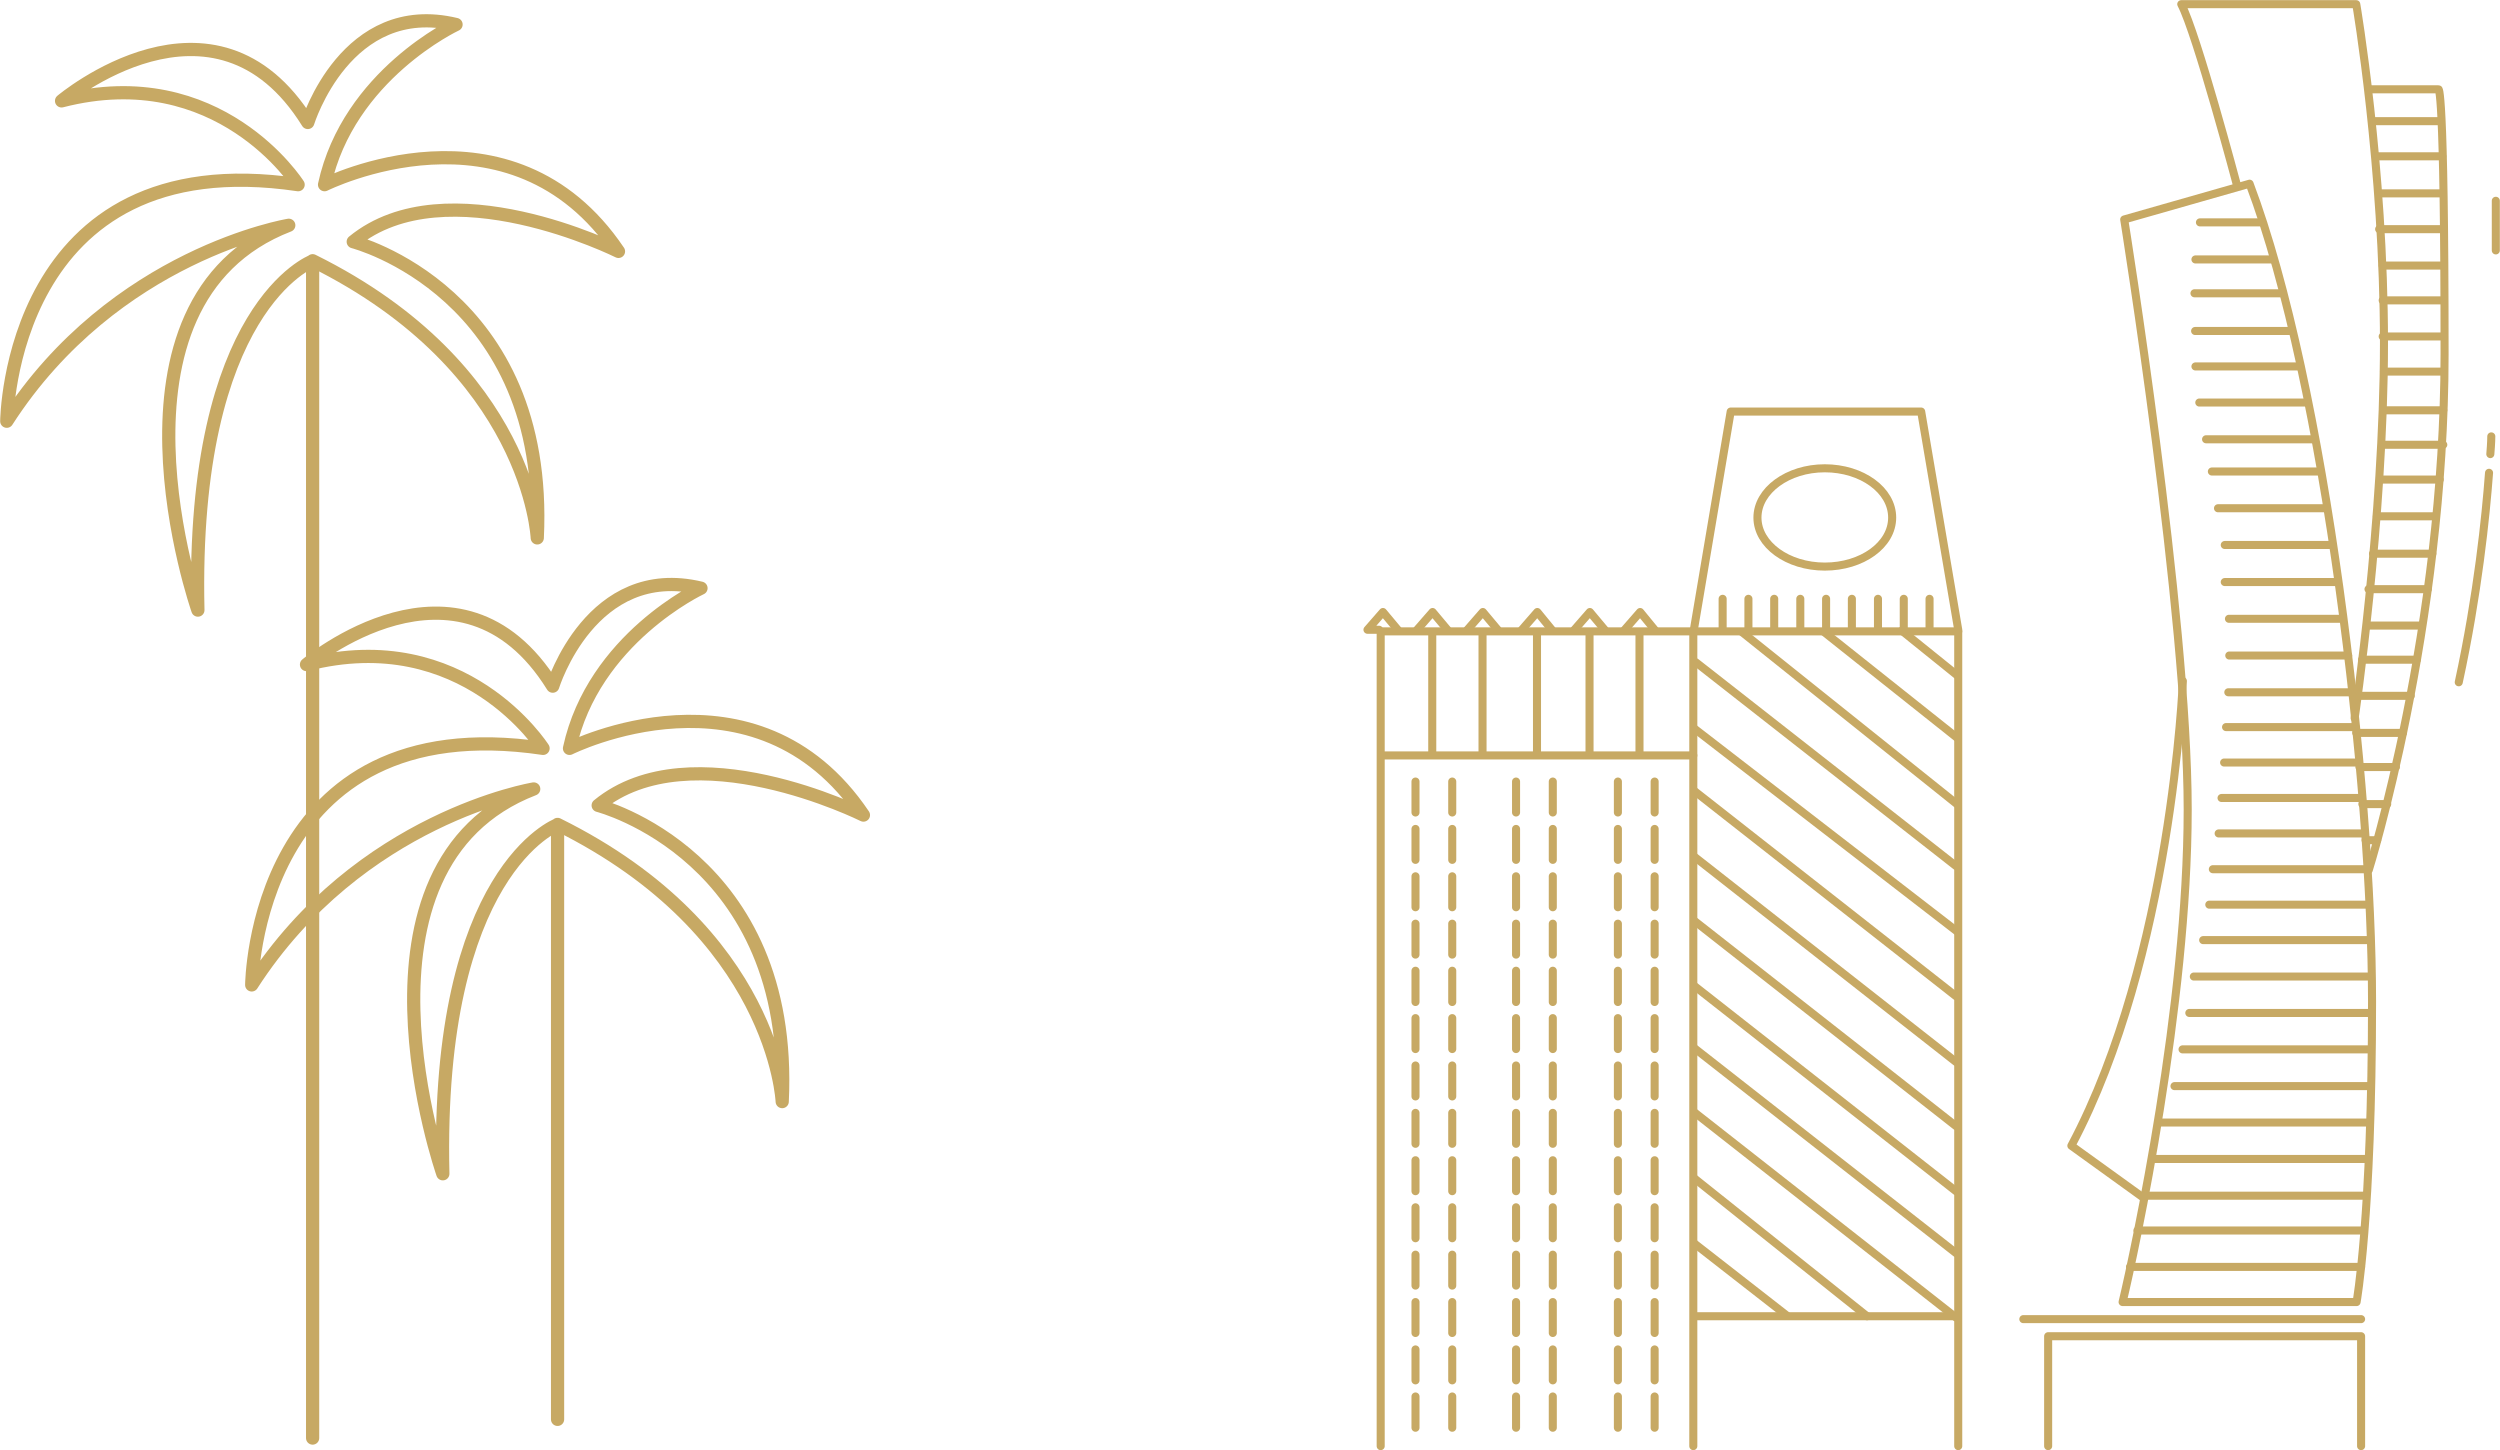 <?xml version="1.0" encoding="UTF-8"?>
<svg id="Layer_2" data-name="Layer 2" xmlns="http://www.w3.org/2000/svg" viewBox="0 0 77.57 45">
  <defs>
    <style>
      .cls-1 {
        stroke-width: .41px;
      }

      .cls-1, .cls-2 {
        fill: none;
        stroke: #c7a964;
        stroke-linecap: round;
        stroke-linejoin: round;
      }

      .cls-2 {
        stroke-width: .25px;
      }
    </style>
  </defs>
  <g id="Layer_1-2" data-name="Layer 1">
    <g>
      <polyline class="cls-2" points="73.26 44.87 73.26 41.46 63.55 41.46 63.55 44.87"/>
      <line class="cls-2" x1="62.78" y1="40.93" x2="73.26" y2="40.93"/>
      <path class="cls-2" d="m65.86,40.4h7.26s.48-2.64.48-9.32-1.44-19.13-3.8-25.38l-3.89,1.11s1.97,12.26,1.97,18.31-1.63,13.65-2.02,15.28Z"/>
      <path class="cls-2" d="m73.5,26.99s2.35-7.5,2.35-16-.19-8.22-.19-8.22h-2.16"/>
      <path class="cls-2" d="m69.41,5.75s-1.25-4.71-1.73-5.62h5.43s.86,5.05.86,10.52-.91,11.63-.91,11.63"/>
      <path class="cls-2" d="m67.73,21.13s-.34,8.56-3.46,14.42l2.26,1.63"/>
      <line class="cls-2" x1="68.26" y1="6.9" x2="70.18" y2="6.9"/>
      <line class="cls-2" x1="68.63" y1="14.63" x2="72.01" y2="14.63"/>
      <line class="cls-2" x1="69.07" y1="22.56" x2="73.09" y2="22.56"/>
      <line class="cls-2" x1="68.07" y1="30.3" x2="73.55" y2="30.3"/>
      <line class="cls-2" x1="68.12" y1="8.05" x2="70.53" y2="8.05"/>
      <line class="cls-2" x1="68.82" y1="15.77" x2="72.15" y2="15.77"/>
      <line class="cls-2" x1="69.01" y1="23.66" x2="73.16" y2="23.66"/>
      <line class="cls-2" x1="67.93" y1="31.43" x2="73.55" y2="31.43"/>
      <line class="cls-2" x1="68.09" y1="9.1" x2="70.82" y2="9.1"/>
      <line class="cls-2" x1="69.03" y1="16.91" x2="72.36" y2="16.91"/>
      <line class="cls-2" x1="68.93" y1="24.76" x2="73.26" y2="24.76"/>
      <line class="cls-2" x1="67.72" y1="32.56" x2="73.55" y2="32.56"/>
      <line class="cls-2" x1="68.11" y1="10.27" x2="71.12" y2="10.27"/>
      <line class="cls-2" x1="69.03" y1="18.06" x2="72.49" y2="18.06"/>
      <line class="cls-2" x1="68.84" y1="25.86" x2="73.37" y2="25.86"/>
      <line class="cls-2" x1="67.47" y1="33.7" x2="73.55" y2="33.7"/>
      <line class="cls-2" x1="68.12" y1="11.37" x2="71.34" y2="11.37"/>
      <line class="cls-2" x1="69.16" y1="19.2" x2="72.68" y2="19.2"/>
      <line class="cls-2" x1="68.66" y1="26.97" x2="73.45" y2="26.97"/>
      <line class="cls-2" x1="66.99" y1="34.83" x2="73.53" y2="34.83"/>
      <line class="cls-2" x1="68.24" y1="12.49" x2="71.59" y2="12.49"/>
      <line class="cls-2" x1="69.17" y1="20.34" x2="72.86" y2="20.34"/>
      <line class="cls-2" x1="68.55" y1="28.07" x2="73.47" y2="28.07"/>
      <line class="cls-2" x1="66.8" y1="35.96" x2="73.43" y2="35.96"/>
      <line class="cls-2" x1="66.32" y1="38.18" x2="73.34" y2="38.18"/>
      <line class="cls-2" x1="68.45" y1="13.63" x2="71.8" y2="13.63"/>
      <line class="cls-2" x1="69.14" y1="21.48" x2="72.95" y2="21.48"/>
      <line class="cls-2" x1="68.36" y1="29.17" x2="73.53" y2="29.17"/>
      <line class="cls-2" x1="66.57" y1="37.1" x2="73.41" y2="37.1"/>
      <line class="cls-2" x1="66.09" y1="39.31" x2="73.26" y2="39.31"/>
      <line class="cls-2" x1="75.7" y1="3.76" x2="73.64" y2="3.76"/>
      <line class="cls-2" x1="75.78" y1="4.85" x2="73.72" y2="4.85"/>
      <line class="cls-2" x1="75.78" y1="6" x2="73.82" y2="6"/>
      <line class="cls-2" x1="75.78" y1="7.11" x2="73.82" y2="7.11"/>
      <line class="cls-2" x1="75.78" y1="8.24" x2="73.93" y2="8.24"/>
      <line class="cls-2" x1="75.78" y1="9.32" x2="73.93" y2="9.32"/>
      <line class="cls-2" x1="75.83" y1="10.44" x2="73.93" y2="10.44"/>
      <line class="cls-2" x1="75.81" y1="11.53" x2="73.97" y2="11.53"/>
      <line class="cls-2" x1="75.81" y1="12.73" x2="73.97" y2="12.73"/>
      <line class="cls-2" x1="75.81" y1="13.8" x2="73.97" y2="13.8"/>
      <line class="cls-2" x1="75.7" y1="14.88" x2="73.86" y2="14.88"/>
      <line class="cls-2" x1="75.58" y1="16.02" x2="73.75" y2="16.02"/>
      <line class="cls-2" x1="75.47" y1="17.18" x2="73.63" y2="17.18"/>
      <line class="cls-2" x1="75.33" y1="18.28" x2="73.49" y2="18.28"/>
      <line class="cls-2" x1="75.15" y1="19.41" x2="73.45" y2="19.41"/>
      <line class="cls-2" x1="74.99" y1="20.47" x2="73.29" y2="20.47"/>
      <line class="cls-2" x1="74.8" y1="21.59" x2="73.14" y2="21.59"/>
      <line class="cls-2" x1="74.56" y1="22.74" x2="73.11" y2="22.74"/>
      <line class="cls-2" x1="74.34" y1="23.8" x2="73.21" y2="23.8"/>
      <line class="cls-2" x1="74.07" y1="24.95" x2="73.3" y2="24.95"/>
      <line class="cls-2" x1="73.76" y1="26.07" x2="73.4" y2="26.07"/>
      <polyline class="cls-2" points="60.76 44.87 60.76 19.54 59.61 12.77 53.7 12.77 52.54 19.64 52.54 44.87"/>
      <polyline class="cls-2" points="42.84 44.87 42.84 19.59 60.76 19.59"/>
      <line class="cls-2" x1="52.54" y1="23.44" x2="42.88" y2="23.44"/>
      <polyline class="cls-2" points="51.34 19.54 50.89 18.99 50.41 19.54"/>
      <polyline class="cls-2" points="49.79 19.54 49.33 18.99 48.85 19.54"/>
      <polyline class="cls-2" points="48.15 19.54 47.7 18.99 47.22 19.54"/>
      <polyline class="cls-2" points="46.47 19.54 46.01 18.99 45.53 19.54"/>
      <polyline class="cls-2" points="44.91 19.54 44.45 18.99 43.97 19.54"/>
      <polyline class="cls-2" points="43.37 19.54 42.91 18.99 42.43 19.54 42.79 19.54"/>
      <line class="cls-2" x1="50.87" y1="23.39" x2="50.87" y2="19.64"/>
      <line class="cls-2" x1="49.32" y1="23.39" x2="49.32" y2="19.64"/>
      <line class="cls-2" x1="47.69" y1="23.39" x2="47.69" y2="19.64"/>
      <line class="cls-2" x1="46" y1="23.39" x2="46" y2="19.64"/>
      <line class="cls-2" x1="44.44" y1="23.39" x2="44.44" y2="19.64"/>
      <line class="cls-2" x1="59.87" y1="18.58" x2="59.87" y2="19.52"/>
      <line class="cls-2" x1="59.07" y1="18.58" x2="59.07" y2="19.52"/>
      <line class="cls-2" x1="58.27" y1="18.58" x2="58.27" y2="19.52"/>
      <line class="cls-2" x1="57.46" y1="18.58" x2="57.46" y2="19.52"/>
      <line class="cls-2" x1="56.66" y1="18.58" x2="56.66" y2="19.52"/>
      <line class="cls-2" x1="55.86" y1="18.58" x2="55.86" y2="19.52"/>
      <line class="cls-2" x1="55.05" y1="18.58" x2="55.05" y2="19.52"/>
      <line class="cls-2" x1="54.25" y1="18.58" x2="54.25" y2="19.52"/>
      <line class="cls-2" x1="53.45" y1="18.58" x2="53.45" y2="19.52"/>
      <path class="cls-2" d="m56.62,17.58c-1.15,0-2.09-.68-2.09-1.52s.94-1.53,2.09-1.53,2.09.68,2.09,1.53-.94,1.52-2.09,1.52Z"/>
      <line class="cls-2" x1="59.01" y1="19.57" x2="60.71" y2="20.94"/>
      <line class="cls-2" x1="56.61" y1="19.62" x2="60.71" y2="22.88"/>
      <line class="cls-2" x1="54.06" y1="19.62" x2="60.72" y2="24.95"/>
      <line class="cls-2" x1="52.62" y1="20.55" x2="60.69" y2="26.87"/>
      <line class="cls-2" x1="52.59" y1="22.62" x2="60.71" y2="28.89"/>
      <line class="cls-2" x1="52.57" y1="24.54" x2="60.69" y2="30.91"/>
      <line class="cls-2" x1="52.57" y1="26.58" x2="60.69" y2="32.95"/>
      <line class="cls-2" x1="52.57" y1="28.57" x2="60.69" y2="34.94"/>
      <line class="cls-2" x1="52.57" y1="30.59" x2="60.69" y2="36.96"/>
      <line class="cls-2" x1="52.57" y1="32.52" x2="60.69" y2="38.88"/>
      <line class="cls-2" x1="52.57" y1="34.51" x2="60.69" y2="40.88"/>
      <line class="cls-2" x1="57.93" y1="40.84" x2="52.57" y2="36.56"/>
      <line class="cls-2" x1="60.71" y1="40.84" x2="52.59" y2="40.84"/>
      <line class="cls-2" x1="55.43" y1="40.81" x2="52.57" y2="38.58"/>
      <line class="cls-2" x1="51.34" y1="24.25" x2="51.34" y2="25.21"/>
      <line class="cls-2" x1="51.34" y1="25.72" x2="51.34" y2="26.68"/>
      <line class="cls-2" x1="51.34" y1="27.19" x2="51.34" y2="28.15"/>
      <line class="cls-2" x1="51.34" y1="28.66" x2="51.34" y2="29.62"/>
      <line class="cls-2" x1="51.34" y1="30.12" x2="51.34" y2="31.09"/>
      <line class="cls-2" x1="51.34" y1="31.59" x2="51.34" y2="32.55"/>
      <line class="cls-2" x1="51.34" y1="33.06" x2="51.34" y2="34.02"/>
      <line class="cls-2" x1="51.34" y1="34.53" x2="51.34" y2="35.49"/>
      <line class="cls-2" x1="51.34" y1="36" x2="51.34" y2="36.96"/>
      <line class="cls-2" x1="51.34" y1="37.46" x2="51.34" y2="38.42"/>
      <line class="cls-2" x1="51.34" y1="38.93" x2="51.34" y2="39.89"/>
      <line class="cls-2" x1="51.34" y1="40.4" x2="51.34" y2="41.36"/>
      <line class="cls-2" x1="51.34" y1="41.87" x2="51.34" y2="42.83"/>
      <line class="cls-2" x1="51.34" y1="43.33" x2="51.34" y2="44.3"/>
      <line class="cls-2" x1="48.18" y1="24.25" x2="48.18" y2="25.21"/>
      <line class="cls-2" x1="48.18" y1="25.72" x2="48.18" y2="26.68"/>
      <line class="cls-2" x1="48.18" y1="27.19" x2="48.18" y2="28.15"/>
      <line class="cls-2" x1="48.18" y1="28.66" x2="48.18" y2="29.62"/>
      <line class="cls-2" x1="48.18" y1="30.12" x2="48.18" y2="31.09"/>
      <line class="cls-2" x1="48.18" y1="31.59" x2="48.18" y2="32.55"/>
      <line class="cls-2" x1="48.18" y1="33.06" x2="48.18" y2="34.02"/>
      <line class="cls-2" x1="48.18" y1="34.53" x2="48.18" y2="35.49"/>
      <line class="cls-2" x1="48.18" y1="36" x2="48.18" y2="36.96"/>
      <line class="cls-2" x1="48.18" y1="37.46" x2="48.18" y2="38.42"/>
      <line class="cls-2" x1="48.18" y1="38.93" x2="48.18" y2="39.89"/>
      <line class="cls-2" x1="48.18" y1="40.4" x2="48.18" y2="41.36"/>
      <line class="cls-2" x1="48.18" y1="41.87" x2="48.18" y2="42.83"/>
      <line class="cls-2" x1="48.18" y1="43.33" x2="48.18" y2="44.3"/>
      <line class="cls-2" x1="45.06" y1="24.25" x2="45.06" y2="25.21"/>
      <line class="cls-2" x1="45.06" y1="25.72" x2="45.06" y2="26.68"/>
      <line class="cls-2" x1="45.06" y1="27.19" x2="45.06" y2="28.15"/>
      <line class="cls-2" x1="45.06" y1="28.66" x2="45.06" y2="29.62"/>
      <line class="cls-2" x1="45.06" y1="30.12" x2="45.06" y2="31.09"/>
      <line class="cls-2" x1="45.06" y1="31.59" x2="45.06" y2="32.55"/>
      <line class="cls-2" x1="45.06" y1="33.06" x2="45.06" y2="34.02"/>
      <line class="cls-2" x1="45.06" y1="34.53" x2="45.06" y2="35.49"/>
      <line class="cls-2" x1="45.06" y1="36" x2="45.06" y2="36.96"/>
      <line class="cls-2" x1="45.06" y1="37.46" x2="45.06" y2="38.42"/>
      <line class="cls-2" x1="45.06" y1="38.93" x2="45.06" y2="39.89"/>
      <line class="cls-2" x1="45.06" y1="40.4" x2="45.06" y2="41.36"/>
      <line class="cls-2" x1="45.06" y1="41.87" x2="45.06" y2="42.83"/>
      <line class="cls-2" x1="45.06" y1="43.33" x2="45.06" y2="44.3"/>
      <line class="cls-2" x1="50.2" y1="24.25" x2="50.2" y2="25.21"/>
      <line class="cls-2" x1="50.2" y1="25.72" x2="50.2" y2="26.68"/>
      <line class="cls-2" x1="50.2" y1="27.19" x2="50.2" y2="28.15"/>
      <line class="cls-2" x1="50.2" y1="28.66" x2="50.2" y2="29.62"/>
      <line class="cls-2" x1="50.2" y1="30.12" x2="50.2" y2="31.09"/>
      <line class="cls-2" x1="50.2" y1="31.59" x2="50.2" y2="32.55"/>
      <line class="cls-2" x1="50.2" y1="33.06" x2="50.2" y2="34.02"/>
      <line class="cls-2" x1="50.2" y1="34.53" x2="50.2" y2="35.49"/>
      <line class="cls-2" x1="50.2" y1="36" x2="50.2" y2="36.96"/>
      <line class="cls-2" x1="50.2" y1="37.46" x2="50.2" y2="38.42"/>
      <line class="cls-2" x1="50.2" y1="38.93" x2="50.2" y2="39.89"/>
      <line class="cls-2" x1="50.2" y1="40.4" x2="50.2" y2="41.36"/>
      <line class="cls-2" x1="50.2" y1="41.87" x2="50.2" y2="42.83"/>
      <line class="cls-2" x1="50.2" y1="43.33" x2="50.2" y2="44.3"/>
      <line class="cls-2" x1="47.04" y1="24.25" x2="47.04" y2="25.21"/>
      <line class="cls-2" x1="47.04" y1="25.72" x2="47.04" y2="26.68"/>
      <line class="cls-2" x1="47.04" y1="27.19" x2="47.04" y2="28.15"/>
      <line class="cls-2" x1="47.04" y1="28.66" x2="47.04" y2="29.62"/>
      <line class="cls-2" x1="47.04" y1="30.12" x2="47.04" y2="31.09"/>
      <line class="cls-2" x1="47.04" y1="31.59" x2="47.04" y2="32.55"/>
      <line class="cls-2" x1="47.04" y1="33.06" x2="47.04" y2="34.02"/>
      <line class="cls-2" x1="47.04" y1="34.53" x2="47.04" y2="35.49"/>
      <line class="cls-2" x1="47.04" y1="36" x2="47.04" y2="36.96"/>
      <line class="cls-2" x1="47.04" y1="37.46" x2="47.04" y2="38.42"/>
      <line class="cls-2" x1="47.04" y1="38.93" x2="47.04" y2="39.89"/>
      <line class="cls-2" x1="47.04" y1="40.4" x2="47.04" y2="41.36"/>
      <line class="cls-2" x1="47.04" y1="41.87" x2="47.04" y2="42.83"/>
      <line class="cls-2" x1="47.04" y1="43.33" x2="47.04" y2="44.3"/>
      <line class="cls-2" x1="43.92" y1="24.25" x2="43.92" y2="25.21"/>
      <line class="cls-2" x1="43.92" y1="25.72" x2="43.92" y2="26.68"/>
      <line class="cls-2" x1="43.92" y1="27.19" x2="43.92" y2="28.15"/>
      <line class="cls-2" x1="43.92" y1="28.66" x2="43.92" y2="29.62"/>
      <line class="cls-2" x1="43.92" y1="30.12" x2="43.92" y2="31.09"/>
      <line class="cls-2" x1="43.92" y1="31.59" x2="43.92" y2="32.55"/>
      <line class="cls-2" x1="43.92" y1="33.06" x2="43.92" y2="34.02"/>
      <line class="cls-2" x1="43.92" y1="34.53" x2="43.92" y2="35.49"/>
      <line class="cls-2" x1="43.92" y1="36" x2="43.92" y2="36.96"/>
      <line class="cls-2" x1="43.92" y1="37.46" x2="43.92" y2="38.42"/>
      <line class="cls-2" x1="43.92" y1="38.93" x2="43.92" y2="39.89"/>
      <line class="cls-2" x1="43.92" y1="40.4" x2="43.92" y2="41.36"/>
      <line class="cls-2" x1="43.92" y1="41.87" x2="43.92" y2="42.83"/>
      <line class="cls-2" x1="43.92" y1="43.33" x2="43.92" y2="44.3"/>
      <line class="cls-2" x1="77.44" y1="6.23" x2="77.44" y2="7.77"/>
      <path class="cls-2" d="m77.3,13.54s0,.2-.03.55"/>
      <path class="cls-2" d="m77.23,14.67c-.1,1.35-.35,3.78-.94,6.5"/>
      <path class="cls-1" d="m9.7,8.1s-3.78,1.41-3.56,10.83c0,0-3.34-9.56,2.82-11.94,0,0-5.41.89-8.75,6.08,0,0,.07-8.67,9.04-7.34,0,0-2.45-3.86-7.34-2.6,0,0,4.74-4,7.64.67,0,0,1.19-3.86,4.6-3.04,0,0-3.34,1.56-4.08,4.97,0,0,5.78-2.89,9.12,2.07,0,0-5.34-2.67-8.23-.3,0,0,6.08,1.56,5.71,9.19,0,0-.22-5.26-6.97-8.6Z"/>
      <line class="cls-1" x1="9.7" y1="8.25" x2="9.7" y2="44.62"/>
      <path class="cls-1" d="m17.3,25.59s-3.78,1.41-3.56,10.83c0,0-3.34-9.56,2.82-11.94,0,0-5.41.89-8.75,6.08,0,0,.07-8.67,9.04-7.34,0,0-2.45-3.86-7.34-2.6,0,0,4.74-4,7.64.67,0,0,1.19-3.86,4.6-3.04,0,0-3.34,1.56-4.08,4.97,0,0,5.78-2.89,9.12,2.07,0,0-5.34-2.67-8.23-.3,0,0,6.08,1.56,5.71,9.19,0,0-.22-5.26-6.97-8.6Z"/>
      <line class="cls-1" x1="17.3" y1="25.74" x2="17.3" y2="44.04"/>
    </g>
  </g>
</svg>